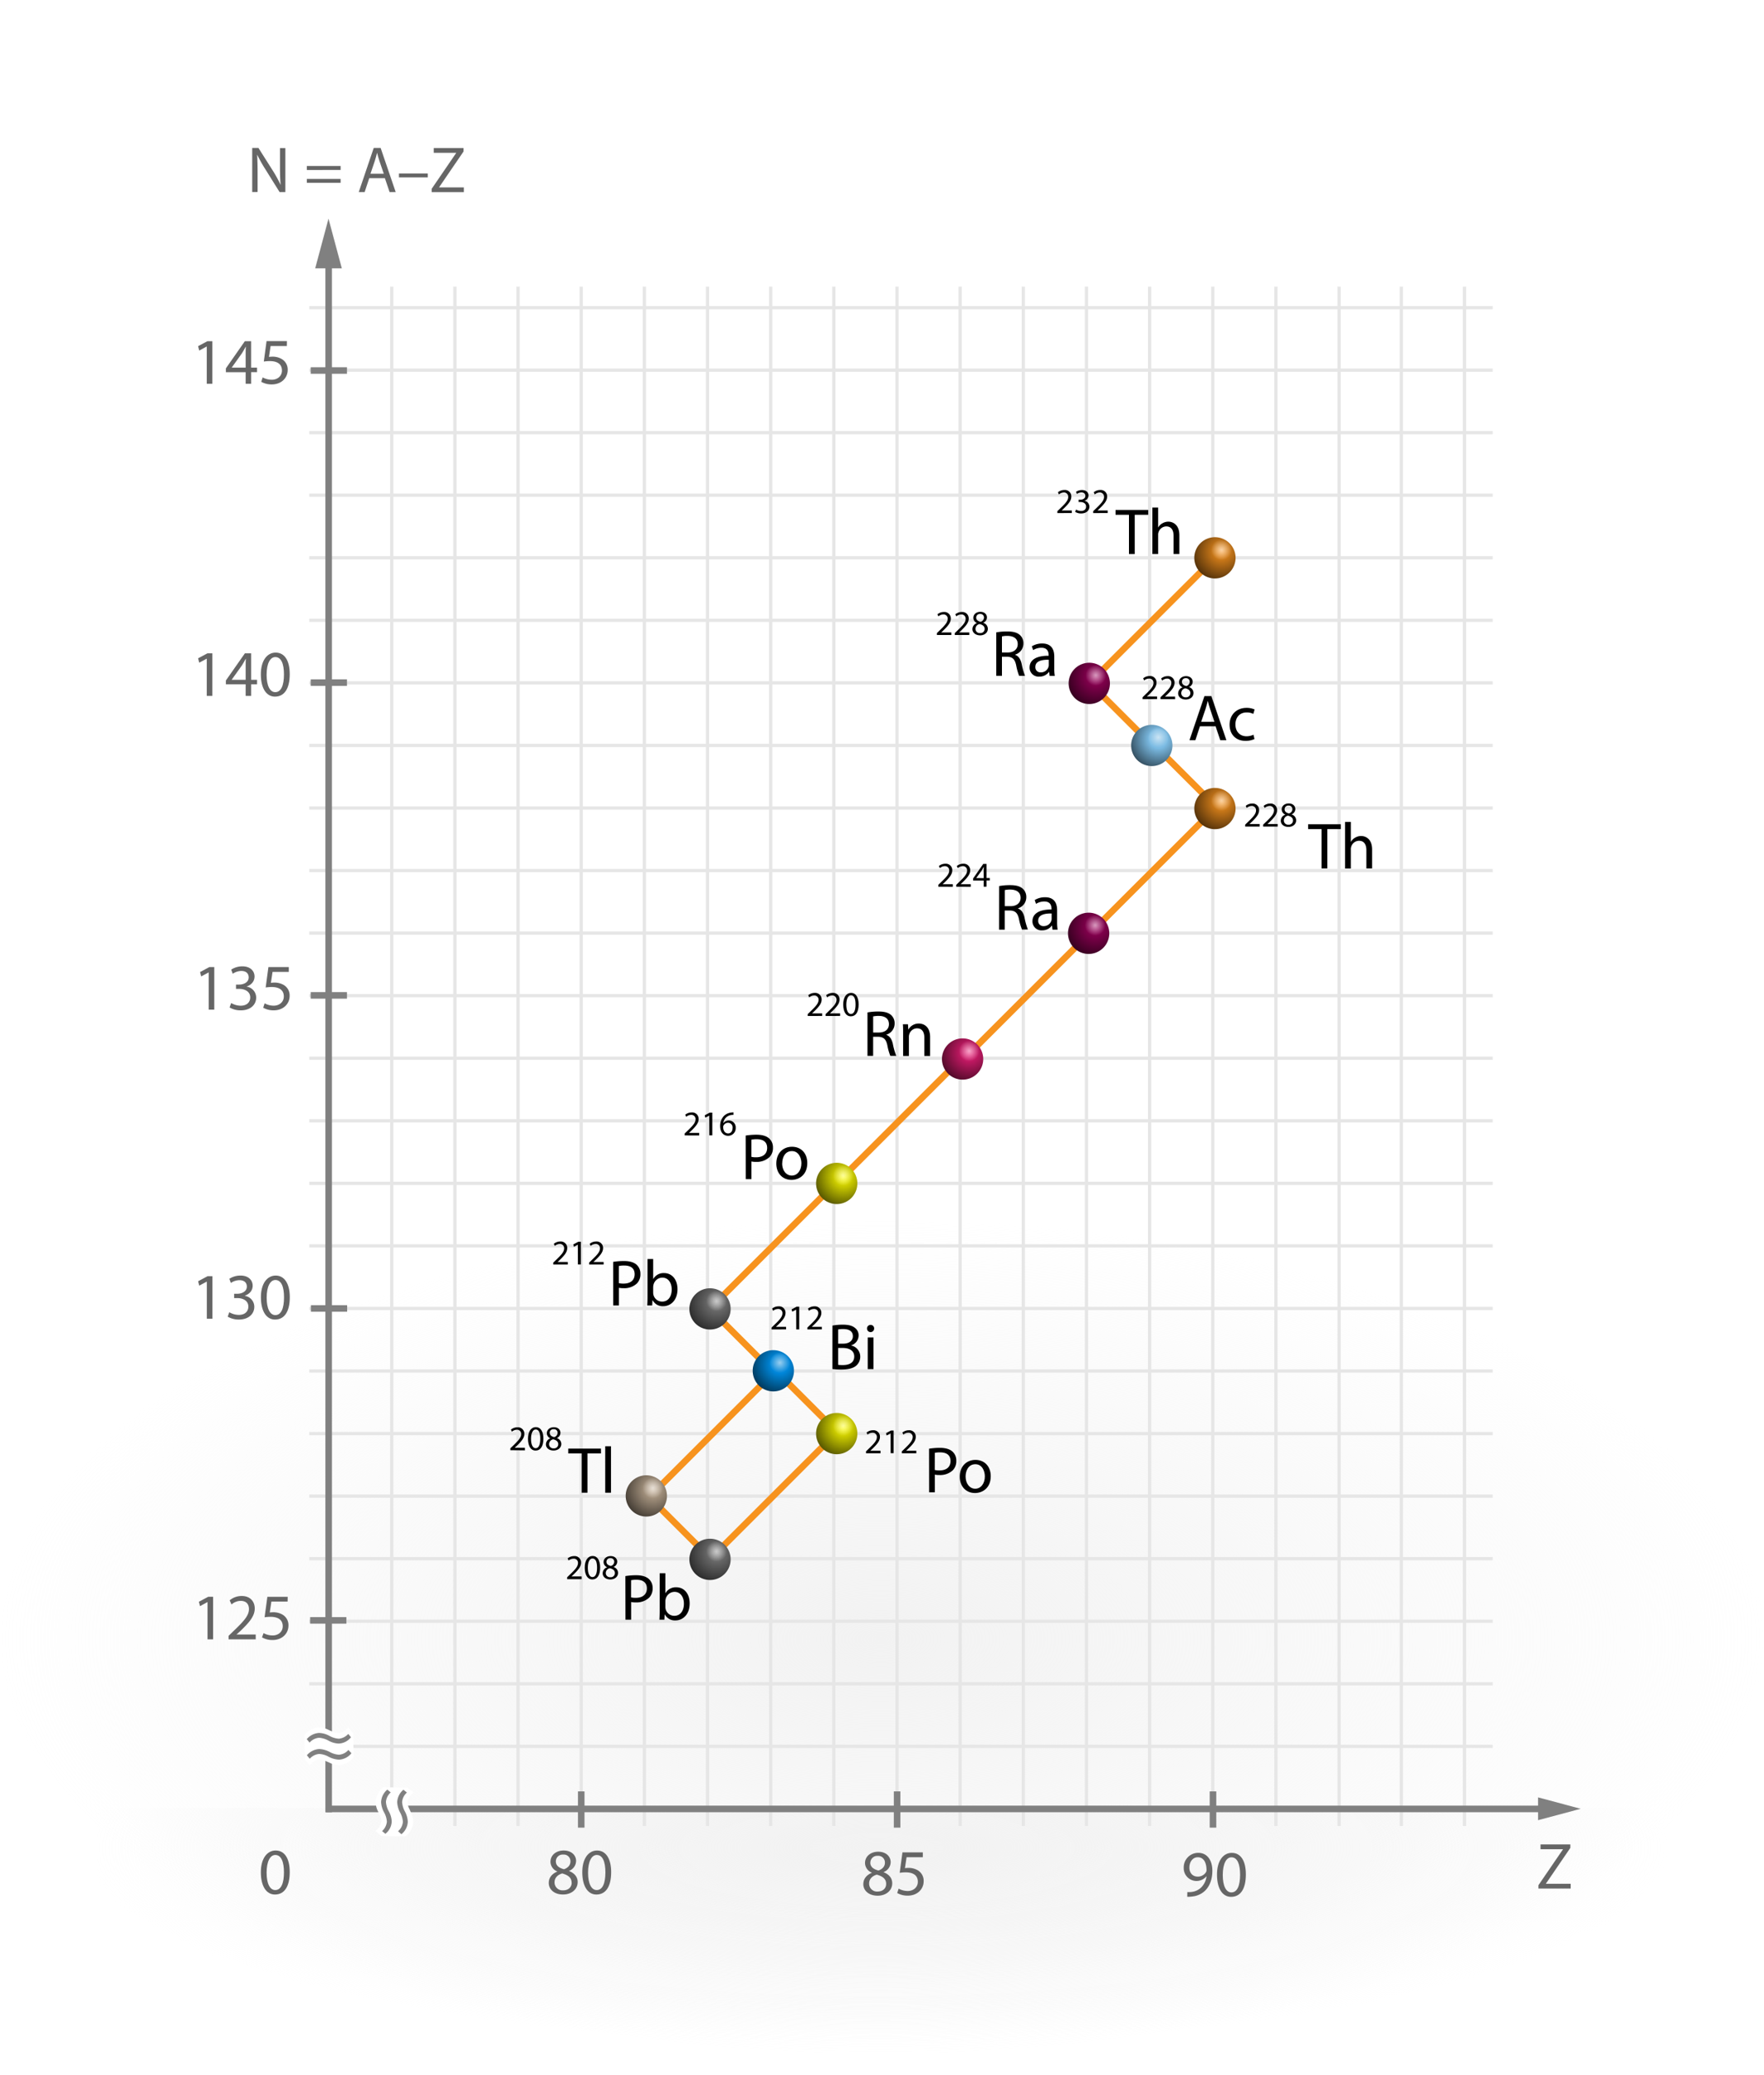 <svg xmlns="http://www.w3.org/2000/svg" xmlns:xlink="http://www.w3.org/1999/xlink" width="850" height="1000" viewBox="0 0 850 1000">
  <defs>
    <radialGradient id="a" cx="-174.06" cy="892.27" r="1065.17" gradientTransform="translate(493.99 620.34) scale(0.4 0.19)" gradientUnits="userSpaceOnUse">
      <stop offset="0" stop-color="#f2f2f2"/>
      <stop offset="1" stop-color="#f2f2f2" stop-opacity="0"/>
    </radialGradient>
    <radialGradient id="b" cx="-178.79" cy="908.52" r="953.8" gradientTransform="translate(493.99 799.53) scale(0.4 0.1)" xlink:href="#a"/>
    <radialGradient id="c" cx="1939.11" cy="1815.18" r="21.75" gradientTransform="matrix(0, -1, -1, 0, 2403.81, 2204.89)" gradientUnits="userSpaceOnUse">
      <stop offset="0" stop-color="#f7931e"/>
      <stop offset="1"/>
    </radialGradient>
    <radialGradient id="d" cx="1939.94" cy="1815.22" r="21.75" gradientTransform="matrix(0, -1, -1, 0, 2403.81, 2204.89)" gradientUnits="userSpaceOnUse">
      <stop offset="0" stop-color="#fff"/>
      <stop offset="0.23" stop-color="#fff" stop-opacity="0"/>
    </radialGradient>
    <radialGradient id="e" cx="1818.28" cy="1815.18" r="21.75" xlink:href="#c"/>
    <radialGradient id="f" cx="1819.12" cy="1815.22" r="21.75" xlink:href="#d"/>
    <radialGradient id="g" cx="1878.61" cy="1875.74" r="21.75" gradientTransform="matrix(0, -1, -1, 0, 2403.81, 2204.89)" gradientUnits="userSpaceOnUse">
      <stop offset="0" stop-color="#9e005d"/>
      <stop offset="1"/>
    </radialGradient>
    <radialGradient id="h" cx="1879.45" cy="1875.78" r="21.75" xlink:href="#d"/>
    <radialGradient id="i" cx="1758.16" cy="1876.05" r="21.75" xlink:href="#g"/>
    <radialGradient id="j" cx="1759" cy="1876.09" r="21.75" xlink:href="#d"/>
    <radialGradient id="k" cx="1697.59" cy="1936.78" r="21.75" gradientTransform="matrix(0, -1, -1, 0, 2403.81, 2204.89)" gradientUnits="userSpaceOnUse">
      <stop offset="0" stop-color="#ed1e79"/>
      <stop offset="1"/>
    </radialGradient>
    <radialGradient id="l" cx="1698.42" cy="1936.82" r="21.75" xlink:href="#d"/>
    <radialGradient id="m" cx="1637.64" cy="1997.44" r="21.75" gradientTransform="matrix(0, -1, -1, 0, 2403.81, 2204.89)" gradientUnits="userSpaceOnUse">
      <stop offset="0" stop-color="#ff0"/>
      <stop offset="1"/>
    </radialGradient>
    <radialGradient id="n" cx="1638.48" cy="1997.48" r="21.75" xlink:href="#d"/>
    <radialGradient id="o" cx="1517.08" cy="1997.44" r="21.75" xlink:href="#m"/>
    <radialGradient id="p" cx="1517.92" cy="1997.48" r="21.75" xlink:href="#d"/>
    <radialGradient id="q" cx="1577.16" cy="2058.49" r="21.75" gradientTransform="matrix(0, -1, -1, 0, 2403.81, 2204.89)" gradientUnits="userSpaceOnUse">
      <stop offset="0" stop-color="gray"/>
      <stop offset="1"/>
    </radialGradient>
    <radialGradient id="r" cx="1578" cy="2058.53" r="21.75" xlink:href="#d"/>
    <radialGradient id="s" cx="1456.47" cy="2058.49" r="21.75" xlink:href="#q"/>
    <radialGradient id="t" cx="1457.31" cy="2058.53" r="21.75" xlink:href="#d"/>
    <radialGradient id="u" cx="1487.04" cy="2089.17" r="21.75" gradientTransform="matrix(0, -1, -1, 0, 2403.81, 2204.89)" gradientUnits="userSpaceOnUse">
      <stop offset="0" stop-color="#c7b299"/>
      <stop offset="1"/>
    </radialGradient>
    <radialGradient id="v" cx="1487.88" cy="2089.21" r="21.75" xlink:href="#d"/>
    <radialGradient id="w" data-name="New Gradient Swatch 8" cx="1547.34" cy="2027.98" r="21.75" gradientTransform="matrix(0, -1, -1, 0, 2403.81, 2204.89)" gradientUnits="userSpaceOnUse">
      <stop offset="0.2" stop-color="#0086d9"/>
      <stop offset="1"/>
    </radialGradient>
    <radialGradient id="x" cx="1548.18" cy="2028.02" r="21.75" xlink:href="#d"/>
    <radialGradient id="y" cx="1848.7" cy="1845.62" r="21.75" gradientTransform="matrix(0, -1, -1, 0, 2403.81, 2204.89)" gradientUnits="userSpaceOnUse">
      <stop offset="0.2" stop-color="#7bbbe3"/>
      <stop offset="1"/>
    </radialGradient>
    <radialGradient id="z" cx="1849.54" cy="1845.66" r="21.75" xlink:href="#d"/>
  </defs>
  <g style="isolation: isolate">
    <g>
      <rect width="850" height="1000" style="fill: #fff"/>
      <g>
        <g>
          <ellipse cx="425" cy="788.24" rx="425" ry="201.42" style="fill: url(#a)"/>
          <rect x="46.96" y="871.14" width="756.08" height="128.86" style="mix-blend-mode: multiply;fill: url(#b)"/>
        </g>
        <g>
          <g>
            <polygon points="219.99 879.93 218.41 879.93 218.41 138.13 219.99 138.13 219.99 879.93 219.99 879.93" style="fill: #e6e6e6"/>
            <polygon points="280.85 879.93 279.28 879.93 279.28 138.13 280.85 138.13 280.85 879.93 280.85 879.93" style="fill: #e6e6e6"/>
            <polygon points="341.72 879.93 340.14 879.93 340.14 138.13 341.72 138.13 341.72 879.93 341.72 879.93" style="fill: #e6e6e6"/>
            <polygon points="402.58 879.93 401 879.93 401 138.13 402.58 138.13 402.58 879.93 402.58 879.93" style="fill: #e6e6e6"/>
            <polygon points="463.45 879.93 461.87 879.93 461.87 138.13 463.45 138.13 463.45 879.93 463.45 879.93" style="fill: #e6e6e6"/>
            <polygon points="524.31 879.93 522.74 879.93 522.74 138.13 524.31 138.13 524.31 879.93 524.31 879.93" style="fill: #e6e6e6"/>
            <polygon points="585.18 879.93 583.6 879.93 583.6 138.13 585.18 138.13 585.18 879.93 585.18 879.93" style="fill: #e6e6e6"/>
            <polygon points="646.04 879.93 644.46 879.93 644.46 138.13 646.04 138.13 646.04 879.93 646.04 879.93" style="fill: #e6e6e6"/>
            <polygon points="719.28 812.21 149.03 812.21 149.03 810.64 719.28 810.64 719.28 812.21 719.28 812.21" style="fill: #e6e6e6"/>
            <polygon points="719.28 751.92 149.03 751.92 149.03 750.34 719.28 750.34 719.28 751.92 719.28 751.92" style="fill: #e6e6e6"/>
            <polygon points="719.28 691.63 149.03 691.63 149.03 690.05 719.28 690.05 719.28 691.63 719.28 691.63" style="fill: #e6e6e6"/>
            <polygon points="719.28 631.34 149.03 631.34 149.03 629.76 719.28 629.76 719.28 631.34 719.28 631.34" style="fill: #e6e6e6"/>
            <polygon points="719.28 571.04 149.03 571.04 149.03 569.46 719.28 569.46 719.28 571.04 719.28 571.04" style="fill: #e6e6e6"/>
            <polygon points="719.28 510.75 149.03 510.75 149.03 509.17 719.28 509.17 719.28 510.75 719.28 510.75" style="fill: #e6e6e6"/>
            <polygon points="719.28 450.45 149.03 450.45 149.03 448.88 719.28 448.88 719.28 450.45 719.28 450.45" style="fill: #e6e6e6"/>
            <polygon points="719.28 390.16 149.03 390.16 149.03 388.58 719.28 388.58 719.28 390.16 719.28 390.16" style="fill: #e6e6e6"/>
            <polygon points="719.28 329.87 149.03 329.87 149.03 328.29 719.28 328.29 719.28 329.87 719.28 329.87" style="fill: #e6e6e6"/>
            <polygon points="719.28 269.57 149.03 269.57 149.03 268 719.28 268 719.28 269.57 719.28 269.57" style="fill: #e6e6e6"/>
            <polygon points="719.28 209.28 149.03 209.28 149.03 207.7 719.28 207.7 719.28 209.28 719.28 209.28" style="fill: #e6e6e6"/>
            <polygon points="250.42 879.93 248.84 879.93 248.84 138.13 250.42 138.13 250.42 879.93 250.42 879.93" style="fill: #e6e6e6"/>
            <polygon points="311.29 879.93 309.71 879.93 309.71 138.13 311.29 138.13 311.29 879.93 311.29 879.93" style="fill: #e6e6e6"/>
            <polygon points="372.15 879.93 370.57 879.93 370.57 138.13 372.15 138.13 372.15 879.93 372.15 879.93" style="fill: #e6e6e6"/>
            <polygon points="433.01 879.93 431.44 879.93 431.44 138.13 433.01 138.13 433.01 879.93 433.01 879.93" style="fill: #e6e6e6"/>
            <polygon points="554.74 879.93 553.17 879.93 553.17 138.13 554.74 138.13 554.74 879.93 554.74 879.93" style="fill: #e6e6e6"/>
            <polygon points="493.88 879.93 492.3 879.93 492.3 138.13 493.88 138.13 493.88 879.93 493.88 879.93" style="fill: #e6e6e6"/>
            <polygon points="615.61 879.93 614.03 879.93 614.03 138.13 615.61 138.13 615.61 879.93 615.61 879.93" style="fill: #e6e6e6"/>
            <polygon points="189.56 879.93 187.98 879.93 187.98 138.13 189.56 138.13 189.56 879.93 189.56 879.93" style="fill: #e6e6e6"/>
            <polygon points="706.46 879.93 704.88 879.93 704.88 138.13 706.46 138.13 706.46 879.93 706.46 879.93" style="fill: #e6e6e6"/>
            <polygon points="676.03 879.93 674.46 879.93 674.46 138.13 676.03 138.13 676.03 879.93 676.03 879.93" style="fill: #e6e6e6"/>
            <polygon points="719.28 239.43 149.03 239.43 149.03 237.85 719.28 237.85 719.28 239.43 719.28 239.43" style="fill: #e6e6e6"/>
            <polygon points="719.28 299.72 149.03 299.72 149.03 298.14 719.28 298.14 719.28 299.72 719.28 299.72" style="fill: #e6e6e6"/>
            <polygon points="719.28 360.01 149.03 360.01 149.03 358.44 719.28 358.44 719.28 360.01 719.28 360.01" style="fill: #e6e6e6"/>
            <polygon points="719.28 420.31 149.03 420.31 149.03 418.73 719.28 418.73 719.28 420.31 719.28 420.31" style="fill: #e6e6e6"/>
            <polygon points="719.28 480.6 149.03 480.6 149.03 479.02 719.28 479.02 719.28 480.6 719.28 480.6" style="fill: #e6e6e6"/>
            <polygon points="719.28 540.89 149.03 540.89 149.03 539.32 719.28 539.32 719.28 540.89 719.28 540.89" style="fill: #e6e6e6"/>
            <polygon points="719.28 601.19 149.03 601.19 149.03 599.61 719.28 599.61 719.28 601.19 719.28 601.19" style="fill: #e6e6e6"/>
            <polygon points="719.28 661.48 149.03 661.48 149.03 659.9 719.28 659.9 719.28 661.48 719.28 661.48" style="fill: #e6e6e6"/>
            <polygon points="719.28 721.78 149.03 721.78 149.03 720.2 719.28 720.2 719.28 721.78 719.28 721.78" style="fill: #e6e6e6"/>
            <polygon points="719.28 782.07 149.03 782.07 149.03 780.49 719.28 780.49 719.28 782.07 719.28 782.07" style="fill: #e6e6e6"/>
            <polygon points="719.28 842.36 149.03 842.36 149.03 840.78 719.28 840.78 719.28 842.36 719.28 842.36" style="fill: #e6e6e6"/>
          </g>
          <polygon points="719.28 179.17 149.03 179.17 149.03 177.59 719.28 177.59 719.28 179.17 719.28 179.17" style="fill: #e6e6e6"/>
          <polygon points="719.28 149.06 149.03 149.06 149.03 147.49 719.28 147.49 719.28 149.06 719.28 149.06" style="fill: #e6e6e6"/>
          <g>
            <g>
              <path d="M121.53,92.56V71.29h3l6.81,10.76A59.47,59.47,0,0,1,135.16,89l.06,0c-.25-2.84-.31-5.43-.31-8.74v-8.9h2.59V92.56h-2.78L128,81.77a66.51,66.51,0,0,1-4-7.1l-.09,0c.15,2.68.22,5.24.22,8.77v9.09Z" style="fill: #666"/>
              <path d="M147.85,81.92V80h16.28v1.89Zm0,6.19V86.22h16.28v1.89Z" style="fill: #666"/>
              <path d="M177.92,85.87l-2.21,6.69h-2.84l7.22-21.27h3.32l7.26,21.27h-2.94l-2.27-6.69Zm7-2.15-2.08-6.12c-.48-1.39-.79-2.65-1.11-3.88h-.06c-.31,1.26-.66,2.56-1.07,3.85l-2.08,6.15Z" style="fill: #666"/>
              <path d="M206.13,83.6v1.89H192.24V83.6Z" style="fill: #666"/>
              <path d="M208,91l11.8-17.26v-.1H209v-2.3h14.36V73l-11.74,17.2v.1h11.9v2.3H208Z" style="fill: #666"/>
            </g>
            <g>
              <g style="isolation: isolate">
                <path d="M264.43,907.41c0-2.58,1.54-4.41,4.07-5.49l0-.09a5.08,5.08,0,0,1-3.25-4.61c0-3.25,2.74-5.46,6.34-5.46,4,0,6,2.5,6,5a5.21,5.21,0,0,1-3.37,4.8v.09c2.55,1,4.13,2.81,4.13,5.3,0,3.57-3.06,6-7,6C267,913,264.43,910.41,264.43,907.41Zm11-.12c0-2.5-1.73-3.69-4.51-4.48-2.4.69-3.69,2.27-3.69,4.23a3.79,3.79,0,0,0,4.1,3.91C273.86,911,275.47,909.4,275.47,907.29ZM267.84,897c0,2.05,1.54,3.16,3.91,3.79,1.77-.6,3.12-1.86,3.12-3.72a3.19,3.19,0,0,0-3.47-3.35A3.26,3.26,0,0,0,267.84,897Z" style="fill: #666"/>
                <path d="M294.5,902.14c0,7-2.59,10.83-7.13,10.83-4,0-6.72-3.76-6.79-10.54s3-10.67,7.14-10.67S294.5,895.61,294.5,902.14Zm-11.14.32c0,5.33,1.64,8.36,4.17,8.36,2.84,0,4.19-3.31,4.19-8.55,0-5-1.29-8.36-4.16-8.36C285.13,893.91,283.36,896.88,283.36,902.46Z" style="fill: #666"/>
              </g>
              <g style="isolation: isolate">
                <path d="M416,908c0-2.59,1.54-4.42,4.07-5.49l0-.1a5.08,5.08,0,0,1-3.25-4.61c0-3.25,2.75-5.46,6.35-5.46,4,0,6,2.5,6,5a5.21,5.21,0,0,1-3.37,4.8v.09c2.55,1,4.13,2.81,4.13,5.31,0,3.56-3.06,6-7,6C418.57,913.53,416,911,416,908Zm11-.13c0-2.49-1.74-3.69-4.51-4.48-2.4.69-3.69,2.27-3.69,4.23a3.79,3.79,0,0,0,4.1,3.91C425.42,911.51,427,910,427,907.85Zm-7.64-10.26c0,2.06,1.55,3.16,3.92,3.79,1.76-.6,3.12-1.86,3.12-3.72a3.19,3.19,0,0,0-3.47-3.35A3.27,3.27,0,0,0,419.39,897.59Z" style="fill: #666"/>
                <path d="M444.67,895h-7.83l-.79,5.27a10.22,10.22,0,0,1,1.68-.13,8.79,8.79,0,0,1,4.42,1.1,5.88,5.88,0,0,1,2.93,5.27c0,4-3.19,7-7.64,7a10.05,10.05,0,0,1-5.11-1.26l.7-2.12a9.09,9.09,0,0,0,4.38,1.14c2.62,0,4.86-1.71,4.86-4.45s-1.8-4.54-5.9-4.54a20.38,20.38,0,0,0-2.84.22l1.33-9.85h9.81Z" style="fill: #666"/>
              </g>
              <g style="isolation: isolate">
                <path d="M572.12,911.79a12.16,12.16,0,0,0,2.24-.09,7.86,7.86,0,0,0,4.3-2,9,9,0,0,0,2.71-5.46h-.1a6.16,6.16,0,0,1-10.88-4.07,7,7,0,0,1,7-7.29c4.2,0,6.79,3.41,6.79,8.65,0,4.51-1.52,7.66-3.54,9.62a10.25,10.25,0,0,1-6,2.75,13.6,13.6,0,0,1-2.56.15Zm1-11.8c0,2.55,1.55,4.35,4,4.35a4.6,4.6,0,0,0,4-2.14,1.9,1.9,0,0,0,.25-1c0-3.5-1.29-6.19-4.2-6.19C574.81,895,573.13,897.09,573.13,900Z" style="fill: #666"/>
                <path d="M600.33,903.27c0,7-2.58,10.82-7.13,10.82-4,0-6.72-3.75-6.78-10.54s3-10.66,7.13-10.66C597.87,892.89,600.33,896.74,600.33,903.27Zm-11.13.32c0,5.33,1.64,8.36,4.16,8.36,2.84,0,4.2-3.32,4.2-8.55,0-5-1.3-8.36-4.17-8.36C591,895,589.2,898,589.2,903.59Z" style="fill: #666"/>
              </g>
              <g style="isolation: isolate">
                <path d="M741.31,908.48l11.81-17.26v-.09h-10.8v-2.31h14.36v1.68l-11.74,17.19v.1h11.9v2.3H741.31Z" style="fill: #666"/>
              </g>
            </g>
            <g>
              <g>
                <path d="M99.63,167h-.07L96,168.94l-.54-2.12,4.48-2.4h2.37v20.52H99.63Z" style="fill: #666"/>
                <path d="M118.37,184.94v-5.59h-9.53v-1.83l9.15-13.1h3v12.75h2.87v2.18H121v5.59Zm0-7.77v-6.84c0-1.08,0-2.15.09-3.22h-.09c-.63,1.2-1.14,2.08-1.7,3l-5,7v.06Z" style="fill: #666"/>
                <path d="M138.22,166.76h-7.83L129.6,172a11.47,11.47,0,0,1,1.68-.13,8.63,8.63,0,0,1,4.41,1.11,5.84,5.84,0,0,1,2.94,5.27c0,4-3.19,7-7.64,7a10.05,10.05,0,0,1-5.11-1.26l.69-2.11A9.3,9.3,0,0,0,131,183c2.62,0,4.86-1.7,4.86-4.45s-1.8-4.54-5.9-4.54a22.05,22.05,0,0,0-2.84.22l1.32-9.85h9.82Z" style="fill: #666"/>
              </g>
              <g>
                <path d="M99.63,317.43h-.07L96,319.35l-.54-2.11,4.48-2.4h2.37v20.51H99.63Z" style="fill: #666"/>
                <path d="M118.37,335.35v-5.59h-9.53v-1.83L118,314.84h3v12.75h2.87v2.17H121v5.59Zm0-7.76v-6.85c0-1.07,0-2.15.09-3.22h-.09c-.63,1.2-1.14,2.08-1.7,3l-5,7v.07Z" style="fill: #666"/>
                <path d="M139.61,324.87c0,7-2.59,10.83-7.13,10.83-4,0-6.73-3.76-6.79-10.54s3-10.67,7.13-10.67C137.15,314.49,139.61,318.34,139.61,324.87Zm-11.14.32c0,5.33,1.64,8.36,4.16,8.36,2.84,0,4.2-3.31,4.2-8.55,0-5.05-1.29-8.36-4.17-8.36C130.23,316.64,128.47,319.6,128.47,325.19Z" style="fill: #666"/>
              </g>
              <g>
                <path d="M100.56,468.62h-.06l-3.56,1.92-.54-2.11,4.48-2.4h2.37v20.51h-2.69Z" style="fill: #666"/>
                <path d="M111.39,483.35a9.22,9.22,0,0,0,4.54,1.3c3.57,0,4.67-2.27,4.64-4,0-2.87-2.62-4.1-5.3-4.1h-1.55v-2.08h1.55c2,0,4.57-1,4.57-3.47,0-1.65-1-3.1-3.59-3.1a7.59,7.59,0,0,0-4.11,1.36l-.72-2a9.71,9.71,0,0,1,5.36-1.58c4,0,5.87,2.4,5.87,4.89,0,2.12-1.26,3.92-3.78,4.83v.06a5.35,5.35,0,0,1,4.57,5.27c0,3.29-2.55,6.16-7.48,6.16a10.45,10.45,0,0,1-5.33-1.39Z" style="fill: #666"/>
                <path d="M139.16,468.36h-7.83l-.79,5.27a11.53,11.53,0,0,1,1.67-.12,8.74,8.74,0,0,1,4.42,1.1,5.85,5.85,0,0,1,2.94,5.27c0,4-3.19,7-7.64,7a10.05,10.05,0,0,1-5.11-1.26l.69-2.12a9.14,9.14,0,0,0,4.39,1.14c2.62,0,4.86-1.71,4.86-4.45s-1.8-4.55-5.9-4.55a20,20,0,0,0-2.84.23l1.32-9.85h9.82Z" style="fill: #666"/>
              </g>
              <g>
                <path d="M99.66,617.62H99.6L96,619.54l-.53-2.11L100,615h2.36v20.51H99.66Z" style="fill: #666"/>
                <path d="M110.48,632.36a9.35,9.35,0,0,0,4.55,1.29c3.56,0,4.67-2.27,4.64-4,0-2.87-2.62-4.1-5.3-4.1h-1.55v-2.08h1.55c2,0,4.57-1,4.57-3.47,0-1.64-1-3.09-3.6-3.09a7.53,7.53,0,0,0-4.1,1.35l-.72-2a9.72,9.72,0,0,1,5.36-1.57c4,0,5.87,2.39,5.87,4.89,0,2.11-1.26,3.91-3.79,4.82v.07a5.34,5.34,0,0,1,4.58,5.27c0,3.28-2.56,6.15-7.48,6.15a10.35,10.35,0,0,1-5.33-1.39Z" style="fill: #666"/>
                <path d="M139.64,625.07c0,7-2.59,10.82-7.13,10.82-4,0-6.72-3.75-6.79-10.54s3-10.66,7.14-10.66S139.64,618.54,139.64,625.07Zm-11.14.31c0,5.34,1.64,8.36,4.17,8.36,2.84,0,4.19-3.31,4.19-8.55,0-5.05-1.29-8.36-4.16-8.36C130.27,616.83,128.5,619.8,128.5,625.38Z" style="fill: #666"/>
              </g>
              <g>
                <path d="M100,772.05h-.06L96.37,774l-.53-2.11,4.48-2.4h2.36V790H100Z" style="fill: #666"/>
                <path d="M110.16,790v-1.71l2.18-2.11c5.24-5,7.6-7.64,7.63-10.73,0-2.08-1-4-4.07-4a7,7,0,0,0-4.35,1.74l-.88-2a9,9,0,0,1,5.8-2.08c4.42,0,6.28,3,6.28,6,0,3.79-2.74,6.85-7.07,11L114,787.61v.06h9.22V790Z" style="fill: #666"/>
                <path d="M138.59,771.8h-7.82l-.79,5.27a11.42,11.42,0,0,1,1.67-.12,8.64,8.64,0,0,1,4.42,1.1,5.85,5.85,0,0,1,2.93,5.27c0,4-3.18,7-7.63,7a10.08,10.08,0,0,1-5.12-1.27L127,787a9.22,9.22,0,0,0,4.38,1.13c2.62,0,4.86-1.7,4.86-4.44s-1.79-4.55-5.9-4.55a22.21,22.21,0,0,0-2.84.22l1.33-9.84h9.81Z" style="fill: #666"/>
              </g>
            </g>
            <g>
              <g>
                <polygon points="167.19 330.54 149.72 330.54 149.72 327.38 167.19 327.38 167.19 330.54 167.19 330.54" style="fill: gray"/>
                <polygon points="167.19 180.12 149.72 180.12 149.72 176.97 167.19 176.97 167.19 180.12 167.19 180.12" style="fill: gray"/>
                <polygon points="167.28 632.12 149.81 632.12 149.81 628.97 167.28 628.97 167.28 632.12 167.28 632.12" style="fill: gray"/>
                <polygon points="166.91 782.44 149.44 782.44 149.44 779.29 166.91 779.29 166.91 782.44 166.91 782.44" style="fill: gray"/>
                <polygon points="167.19 481.26 149.72 481.26 149.72 478.1 167.19 478.1 167.19 481.26 167.19 481.26" style="fill: gray"/>
              </g>
              <g>
                <polygon points="281.65 880.74 278.5 880.74 278.5 863.27 281.65 863.27 281.65 880.74 281.65 880.74" style="fill: gray"/>
                <polygon points="433.86 880.74 430.7 880.74 430.7 863.27 433.86 863.27 433.86 880.74 433.86 880.74" style="fill: gray"/>
                <polygon points="586.07 880.74 582.91 880.74 582.91 863.27 586.07 863.27 586.07 880.74 586.07 880.74" style="fill: gray"/>
              </g>
              <g>
                <polygon points="159.95 873.35 156.79 873.35 156.79 124.94 159.95 124.94 159.95 873.35 159.95 873.35" style="fill: gray"/>
                <polygon points="164.71 129.31 158.29 105.37 151.88 129.31 164.71 129.31" style="fill: gray"/>
              </g>
              <g>
                <polygon points="744.89 873.3 157.11 873.3 157.11 870.14 744.89 870.14 744.89 873.3 744.89 873.3" style="fill: gray"/>
                <polygon points="741.13 877.15 761.66 871.65 741.13 866.15 741.13 877.15" style="fill: gray"/>
              </g>
            </g>
            <g>
              <g>
                <path d="M146.89,847.81l-.17-11.65.25-.3a9.29,9.29,0,0,1,6.78-3.39,10.36,10.36,0,0,1,4.77,1.25l.62.29c.24.09.52.22.81.35a7.32,7.32,0,0,0,3.24.89,6,6,0,0,0,3.78-2l.79-.82,2.41,2.75.21,11.61-.23.3a9.12,9.12,0,0,1-6.81,3.49,10.78,10.78,0,0,1-4.66-1.18l-.7-.31c-.27-.1-.54-.23-.83-.36a7.38,7.38,0,0,0-3.28-.89,5.85,5.85,0,0,0-3.81,2l-.82.87Z" style="fill: #fff"/>
                <path d="M169.13,837.17l-1.41-1.61a7,7,0,0,1-4.53,2.31,10.8,10.8,0,0,1-4.47-1.33,11,11,0,0,0-5-1.45,8.31,8.31,0,0,0-6,3l.15,7.75,1.37,1.68a6.83,6.83,0,0,1,4.58-2.31,10.71,10.71,0,0,1,4.5,1.33,11.72,11.72,0,0,0,5,1.41,8.09,8.09,0,0,0,6-3.09Z" style="fill: #fff"/>
                <g>
                  <path d="M169.13,837.17a7.93,7.93,0,0,1-5.91,3.05,10.85,10.85,0,0,1-5-1.45,10.8,10.8,0,0,0-4.47-1.33,6.74,6.74,0,0,0-4.57,2.31l-1.37-1.64a8.31,8.31,0,0,1,6-3,11,11,0,0,1,5,1.45,10.8,10.8,0,0,0,4.47,1.33,7,7,0,0,0,4.53-2.31Z" style="fill: gray"/>
                  <path d="M169.33,844.88a8.09,8.09,0,0,1-6,3.09,11.72,11.72,0,0,1-5-1.41,10.71,10.71,0,0,0-4.5-1.33,6.83,6.83,0,0,0-4.58,2.31l-1.37-1.68a8.38,8.38,0,0,1,6-3,11.92,11.92,0,0,1,5,1.41,10.69,10.69,0,0,0,4.42,1.33,6.58,6.58,0,0,0,4.58-2.31Z" style="fill: gray"/>
                </g>
              </g>
              <g>
                <path d="M196.34,861.47l-11.65-.18-.3.26a9.28,9.28,0,0,0-3.39,6.78,10.36,10.36,0,0,0,1.25,4.77l.29.62c.09.24.22.52.35.81a7.31,7.31,0,0,1,.89,3.23,6,6,0,0,1-2,3.79l-.82.79,2.75,2.41,11.61.21.3-.23a9.12,9.12,0,0,0,3.49-6.81,10.78,10.78,0,0,0-1.18-4.66c-.11-.25-.22-.48-.3-.7s-.24-.54-.37-.83a7.38,7.38,0,0,1-.89-3.28,5.89,5.89,0,0,1,2-3.82l.87-.81Z" style="fill: #fff"/>
                <path d="M185.7,883.71l-1.61-1.41a7,7,0,0,0,2.31-4.54,10.75,10.75,0,0,0-1.33-4.46,11,11,0,0,1-1.45-5,8.31,8.31,0,0,1,3-6l7.75.15,1.68,1.37a6.83,6.83,0,0,0-2.31,4.58,10.76,10.76,0,0,0,1.33,4.5,11.72,11.72,0,0,1,1.41,5,8.11,8.11,0,0,1-3.09,6Z" style="fill: #fff"/>
                <g>
                  <path d="M185.7,883.71a7.93,7.93,0,0,0,3.05-5.91,10.9,10.9,0,0,0-1.45-5,10.7,10.7,0,0,1-1.33-4.46,6.74,6.74,0,0,1,2.31-4.57l-1.64-1.37a8.31,8.31,0,0,0-3,6,11,11,0,0,0,1.45,5,10.75,10.75,0,0,1,1.33,4.46,7,7,0,0,1-2.31,4.54Z" style="fill: gray"/>
                  <path d="M193.41,883.91a8.11,8.11,0,0,0,3.09-6,11.72,11.72,0,0,0-1.41-5,10.76,10.76,0,0,1-1.33-4.5,6.83,6.83,0,0,1,2.31-4.58l-1.68-1.37a8.36,8.36,0,0,0-3,6,11.92,11.92,0,0,0,1.41,5,10.69,10.69,0,0,1,1.33,4.42,6.58,6.58,0,0,1-2.31,4.58Z" style="fill: gray"/>
                </g>
              </g>
              <g style="isolation: isolate">
                <path d="M139.61,902.14c0,7-2.59,10.83-7.13,10.83-4,0-6.73-3.76-6.79-10.54s3-10.67,7.13-10.67C137.15,891.76,139.61,895.61,139.61,902.14Zm-11.14.32c0,5.33,1.64,8.36,4.16,8.36,2.84,0,4.2-3.31,4.2-8.55,0-5-1.29-8.36-4.17-8.36C130.23,893.91,128.47,896.88,128.47,902.46Z" style="fill: #666"/>
              </g>
            </g>
          </g>
        </g>
        <g>
          <g>
            <polygon points="530.5 325.94 528.27 323.71 581.8 270.18 584.03 272.41 530.5 325.94 530.5 325.94" style="fill: #f7931e"/>
            <polygon points="529.34 447.95 527.11 445.72 580.64 392.19 582.87 394.42 529.34 447.95 529.34 447.95" style="fill: #f7931e"/>
            <polygon points="468.9 508.07 466.67 505.84 520.2 452.31 522.43 454.54 468.9 508.07 468.9 508.07" style="fill: #f7931e"/>
            <polygon points="409.16 566.41 406.93 564.18 459.36 511.74 461.59 513.97 409.16 566.41 409.16 566.41" style="fill: #f7931e"/>
            <polygon points="347.19 627.82 344.96 625.59 398.49 572.05 400.72 574.28 347.19 627.82 347.19 627.82" style="fill: #f7931e"/>
            <polygon points="317.71 718.78 315.48 716.55 367.08 664.95 369.31 667.18 317.71 718.78 317.71 718.78" style="fill: #f7931e"/>
            <polygon points="347.96 747.8 345.73 745.57 397.32 693.97 399.55 696.2 347.96 747.8 347.96 747.8" style="fill: #f7931e"/>
            <polygon points="338.51 749.37 315.9 726.77 318.13 724.54 340.74 747.14 338.51 749.37 338.51 749.37" style="fill: #f7931e"/>
            <polygon points="368.16 659.07 345.56 636.47 347.79 634.24 370.39 656.84 368.16 659.07 368.16 659.07" style="fill: #f7931e"/>
            <polygon points="580.96 386 558.35 363.4 560.58 361.17 583.19 383.77 580.96 386 580.96 386" style="fill: #f7931e"/>
            <polygon points="398.23 687.19 375.62 664.59 377.86 662.35 400.46 684.96 398.23 687.19 398.23 687.19" style="fill: #f7931e"/>
            <polygon points="549.77 355.99 527.16 333.38 529.39 331.15 552 353.75 549.77 355.99 549.77 355.99" style="fill: #f7931e"/>
          </g>
          <g>
            <g>
              <path d="M585.43,258.88a9.94,9.94,0,1,0,9.94,9.94A9.94,9.94,0,0,0,585.43,258.88Z" style="fill: url(#c)"/>
              <path d="M585.43,258.88a9.94,9.94,0,1,0,9.94,9.94A9.94,9.94,0,0,0,585.43,258.88Z" style="opacity: 0.6;fill: url(#d)"/>
            </g>
            <g>
              <path d="M585.43,379.7a9.94,9.94,0,1,0,9.94,9.94A9.94,9.94,0,0,0,585.43,379.7Z" style="fill: url(#e)"/>
              <path d="M585.43,379.7a9.94,9.94,0,1,0,9.94,9.94A9.94,9.94,0,0,0,585.43,379.7Z" style="opacity: 0.6;fill: url(#f)"/>
            </g>
            <g>
              <path d="M524.88,319.38a9.94,9.94,0,1,0,9.94,9.94A9.94,9.94,0,0,0,524.88,319.38Z" style="fill: url(#g)"/>
              <path d="M524.88,319.38a9.94,9.94,0,1,0,9.94,9.94A9.94,9.94,0,0,0,524.88,319.38Z" style="opacity: 0.6;fill: url(#h)"/>
            </g>
            <g>
              <path d="M524.57,439.82a9.94,9.94,0,1,0,9.94,9.94A9.94,9.94,0,0,0,524.57,439.82Z" style="fill: url(#i)"/>
              <path d="M524.57,439.82a9.94,9.94,0,1,0,9.94,9.94A9.94,9.94,0,0,0,524.57,439.82Z" style="opacity: 0.6;fill: url(#j)"/>
            </g>
            <g>
              <path d="M463.84,500.4a9.94,9.94,0,1,0,9.94,9.94A9.95,9.95,0,0,0,463.84,500.4Z" style="fill: url(#k)"/>
              <path d="M463.84,500.4a9.94,9.94,0,1,0,9.94,9.94A9.95,9.95,0,0,0,463.84,500.4Z" style="opacity: 0.6;fill: url(#l)"/>
            </g>
            <g>
              <path d="M403.18,560.35a9.94,9.94,0,1,0,9.94,9.94A9.95,9.95,0,0,0,403.18,560.35Z" style="fill: url(#m)"/>
              <path d="M403.18,560.35a9.94,9.94,0,1,0,9.94,9.94A9.95,9.95,0,0,0,403.18,560.35Z" style="opacity: 0.6;fill: url(#n)"/>
            </g>
            <g>
              <path d="M403.18,680.9a9.94,9.94,0,1,0,9.94,9.94A9.95,9.95,0,0,0,403.18,680.9Z" style="fill: url(#o)"/>
              <path d="M403.18,680.9a9.94,9.94,0,1,0,9.94,9.94A9.95,9.95,0,0,0,403.18,680.9Z" style="opacity: 0.6;fill: url(#p)"/>
            </g>
            <g>
              <path d="M342.13,620.82a9.94,9.94,0,1,0,9.94,9.94A9.94,9.94,0,0,0,342.13,620.82Z" style="fill: url(#q)"/>
              <path d="M342.13,620.82a9.94,9.94,0,1,0,9.94,9.94A9.94,9.94,0,0,0,342.13,620.82Z" style="opacity: 0.6;fill: url(#r)"/>
            </g>
            <g>
              <path d="M342.13,741.51a9.94,9.94,0,1,0,9.94,9.94A9.94,9.94,0,0,0,342.13,741.51Z" style="fill: url(#s)"/>
              <path d="M342.13,741.51a9.94,9.94,0,1,0,9.94,9.94A9.94,9.94,0,0,0,342.13,741.51Z" style="opacity: 0.6;fill: url(#t)"/>
            </g>
            <g>
              <path d="M311.45,710.94a9.94,9.94,0,1,0,9.93,9.94A9.94,9.94,0,0,0,311.45,710.94Z" style="fill: url(#u)"/>
              <path d="M311.45,710.94a9.94,9.94,0,1,0,9.93,9.94A9.94,9.94,0,0,0,311.45,710.94Z" style="opacity: 0.6;fill: url(#v)"/>
            </g>
            <g>
              <path d="M372.64,650.64a9.94,9.94,0,1,0,9.94,9.94A9.94,9.94,0,0,0,372.64,650.64Z" style="fill: url(#w)"/>
              <path d="M372.64,650.64a9.94,9.94,0,1,0,9.94,9.94A9.94,9.94,0,0,0,372.64,650.64Z" style="opacity: 0.6;fill: url(#x)"/>
            </g>
            <g>
              <path d="M555,349.29a9.94,9.94,0,1,0,9.94,9.94A9.94,9.94,0,0,0,555,349.29Z" style="fill: url(#y)"/>
              <path d="M555,349.29a9.94,9.94,0,1,0,9.94,9.94A9.94,9.94,0,0,0,555,349.29Z" style="opacity: 0.6;fill: url(#z)"/>
            </g>
          </g>
          <g>
            <g>
              <g style="isolation: isolate">
                <path d="M301.34,759.52a31.86,31.86,0,0,1,5.27-.41c2.71,0,4.7.63,6,1.76a5.72,5.72,0,0,1,1.86,4.45,6.29,6.29,0,0,1-1.64,4.55,8.83,8.83,0,0,1-6.5,2.33,9.34,9.34,0,0,1-2.21-.19v8.52h-2.74Zm2.74,10.25a9.12,9.12,0,0,0,2.27.22c3.32,0,5.34-1.61,5.34-4.54s-2-4.17-5-4.17a12,12,0,0,0-2.59.22Z"/>
                <path d="M317.75,780.53c.06-1,.12-2.59.12-3.94V758.13h2.75v9.59h.06a5.71,5.71,0,0,1,5.21-2.81c3.78,0,6.47,3.16,6.43,7.8,0,5.46-3.44,8.17-6.84,8.17a5.45,5.45,0,0,1-5.12-2.87h-.09l-.13,2.52Zm2.87-6.12a5.47,5.47,0,0,0,.12,1,4.3,4.3,0,0,0,4.17,3.25c2.9,0,4.64-2.37,4.64-5.87,0-3.06-1.58-5.68-4.55-5.68a4.44,4.44,0,0,0-4.23,3.41,5.64,5.64,0,0,0-.15,1.14Z"/>
              </g>
              <g>
                <path d="M273.28,761v-.91l1.16-1.13c2.8-2.66,4.06-4.07,4.07-5.72a2,2,0,0,0-2.17-2.14A3.74,3.74,0,0,0,274,752l-.47-1a4.8,4.8,0,0,1,3.1-1.11A3.08,3.08,0,0,1,280,753c0,2-1.47,3.65-3.77,5.88l-.88.8v0h4.92V761Z"/>
                <path d="M289.18,755.37c0,3.72-1.38,5.77-3.8,5.77-2.14,0-3.58-2-3.62-5.62s1.58-5.69,3.81-5.69S289.18,751.88,289.18,755.37Zm-5.94.17c0,2.84.88,4.46,2.22,4.46,1.52,0,2.24-1.77,2.24-4.56S287,751,285.48,751C284.19,751,283.24,752.56,283.24,755.54Z"/>
                <path d="M290.41,758.18a3.13,3.13,0,0,1,2.17-2.93v0a2.71,2.71,0,0,1-1.74-2.46c0-1.73,1.47-2.91,3.39-2.91,2.12,0,3.18,1.33,3.18,2.69a2.79,2.79,0,0,1-1.8,2.56v0a3,3,0,0,1,2.2,2.83c0,1.9-1.63,3.18-3.72,3.18C291.79,761.14,290.41,759.78,290.41,758.18Zm5.89-.07c0-1.33-.92-2-2.4-2.39a2.38,2.38,0,0,0-2,2.26,2,2,0,0,0,2.18,2.08A2,2,0,0,0,296.3,758.11Zm-4.07-5.47c0,1.1.82,1.68,2.09,2a2.15,2.15,0,0,0,1.66-2,1.7,1.7,0,0,0-1.85-1.78A1.74,1.74,0,0,0,292.23,752.64Z"/>
              </g>
            </g>
            <g>
              <g style="isolation: isolate">
                <path d="M447.67,698.13a32,32,0,0,1,5.27-.41c2.72,0,4.7.63,6,1.77a5.73,5.73,0,0,1,1.86,4.45,6.28,6.28,0,0,1-1.64,4.54,8.85,8.85,0,0,1-6.5,2.33,9.34,9.34,0,0,1-2.21-.19v8.52h-2.75Zm2.75,10.25a9.06,9.06,0,0,0,2.27.22c3.31,0,5.33-1.6,5.33-4.54s-2-4.16-5-4.16a11.27,11.27,0,0,0-2.58.22Z"/>
                <path d="M477.4,711.38c0,5.65-3.92,8.11-7.61,8.11-4.13,0-7.32-3-7.32-7.86,0-5.11,3.35-8.11,7.57-8.11C474.43,703.52,477.4,706.71,477.4,711.38Zm-12.12.16c0,3.34,1.92,5.87,4.64,5.87s4.64-2.49,4.64-5.93c0-2.59-1.3-5.87-4.58-5.87S465.28,708.64,465.28,711.54Z"/>
              </g>
              <g>
                <path d="M417.29,700.32v-.91l1.16-1.12c2.8-2.66,4.06-4.08,4.08-5.73a2,2,0,0,0-2.18-2.13,3.74,3.74,0,0,0-2.32.92l-.47-1a4.82,4.82,0,0,1,3.1-1.11,3.08,3.08,0,0,1,3.35,3.18c0,2-1.47,3.65-3.77,5.87l-.88.81v0h4.92v1.23Z"/>
                <path d="M429.14,690.76h0l-1.91,1-.28-1.13,2.39-1.28h1.26v10.94h-1.43Z"/>
                <path d="M434.56,700.32v-.91l1.16-1.12c2.79-2.66,4-4.08,4.07-5.73a2,2,0,0,0-2.17-2.13,3.71,3.71,0,0,0-2.32.92l-.47-1a4.77,4.77,0,0,1,3.09-1.11,3.07,3.07,0,0,1,3.35,3.18c0,2-1.46,3.65-3.77,5.87l-.87.81v0h4.91v1.23Z"/>
              </g>
            </g>
            <g>
              <g style="isolation: isolate">
                <path d="M401.12,638.8a26.79,26.79,0,0,1,5-.44c2.75,0,4.52.47,5.84,1.54a4.46,4.46,0,0,1,1.77,3.76,5.05,5.05,0,0,1-3.6,4.67v.06a5.49,5.49,0,0,1,4.39,5.33,5.74,5.74,0,0,1-1.8,4.26c-1.48,1.36-3.88,2-7.35,2a31.4,31.4,0,0,1-4.26-.25Zm2.74,8.71h2.49c2.91,0,4.61-1.52,4.61-3.57,0-2.49-1.89-3.47-4.67-3.47a12.12,12.12,0,0,0-2.43.19Zm0,10.19a14.07,14.07,0,0,0,2.31.13c2.84,0,5.45-1,5.45-4.14,0-2.9-2.49-4.1-5.49-4.1h-2.27Z"/>
                <path d="M421.22,640.22a1.72,1.72,0,0,1-3.44,0,1.69,1.69,0,0,1,1.73-1.74A1.66,1.66,0,0,1,421.22,640.22Zm-3.1,19.56V644.51h2.78v15.27Z"/>
              </g>
              <g>
                <path d="M371.79,640.66v-.91l1.16-1.13c2.8-2.66,4.06-4.07,4.07-5.72a2,2,0,0,0-2.17-2.14,3.74,3.74,0,0,0-2.32.93l-.47-1.05a4.8,4.8,0,0,1,3.1-1.11,3.08,3.08,0,0,1,3.35,3.18c0,2-1.47,3.66-3.77,5.88l-.88.81v0h4.92v1.23Z"/>
                <path d="M383.64,631.1h0l-1.9,1-.28-1.12,2.39-1.28h1.26v10.94h-1.43Z"/>
                <path d="M389.06,640.66v-.91l1.16-1.13c2.79-2.66,4-4.07,4.07-5.72a2,2,0,0,0-2.17-2.14,3.72,3.72,0,0,0-2.32.93l-.47-1.05a4.77,4.77,0,0,1,3.09-1.11,3.08,3.08,0,0,1,3.35,3.18c0,2-1.46,3.66-3.77,5.88l-.87.81v0H396v1.23Z"/>
              </g>
            </g>
            <g>
              <g style="isolation: isolate">
                <path d="M295.46,608.1a32,32,0,0,1,5.27-.41c2.72,0,4.71.63,6,1.76a5.75,5.75,0,0,1,1.86,4.45,6.29,6.29,0,0,1-1.64,4.55,8.83,8.83,0,0,1-6.5,2.33,9.34,9.34,0,0,1-2.21-.19v8.52h-2.75Zm2.75,10.25a9.12,9.12,0,0,0,2.27.22c3.31,0,5.33-1.61,5.33-4.54s-2-4.17-5-4.17a11.92,11.92,0,0,0-2.59.22Z"/>
                <path d="M311.87,629.11c.07-1,.13-2.58.13-3.94V606.71h2.74v9.59h.07a5.69,5.69,0,0,1,5.2-2.81c3.79,0,6.47,3.16,6.44,7.8,0,5.46-3.44,8.17-6.85,8.17a5.44,5.44,0,0,1-5.11-2.87h-.09l-.13,2.52Zm2.87-6.12a5.36,5.36,0,0,0,.13,1,4.29,4.29,0,0,0,4.17,3.25c2.9,0,4.63-2.37,4.63-5.87,0-3.06-1.57-5.68-4.54-5.68a4.44,4.44,0,0,0-4.23,3.41,5.68,5.68,0,0,0-.16,1.14Z"/>
              </g>
              <g>
                <path d="M266.6,609.37v-.91l1.17-1.13c2.79-2.66,4.05-4.07,4.07-5.72a2,2,0,0,0-2.17-2.14,3.72,3.72,0,0,0-2.32.93l-.48-1a4.82,4.82,0,0,1,3.1-1.12,3.08,3.08,0,0,1,3.35,3.19c0,2-1.46,3.65-3.77,5.87l-.87.81v0h4.91v1.23Z"/>
                <path d="M278.45,599.81h0l-1.9,1-.29-1.13,2.39-1.28h1.26v10.94h-1.43Z"/>
                <path d="M283.87,609.37v-.91l1.16-1.13c2.8-2.66,4.06-4.07,4.08-5.72a2,2,0,0,0-2.18-2.14,3.74,3.74,0,0,0-2.32.93l-.47-1a4.82,4.82,0,0,1,3.1-1.12,3.09,3.09,0,0,1,3.35,3.19c0,2-1.47,3.65-3.77,5.87l-.88.81v0h4.92v1.23Z"/>
              </g>
            </g>
            <g>
              <g style="isolation: isolate">
                <path d="M359.31,547.23a32,32,0,0,1,5.27-.41c2.71,0,4.7.63,6,1.76a5.72,5.72,0,0,1,1.87,4.45,6.25,6.25,0,0,1-1.65,4.55,8.82,8.82,0,0,1-6.5,2.33,9.25,9.25,0,0,1-2.2-.19v8.52h-2.75Zm2.75,10.25a9.06,9.06,0,0,0,2.27.22c3.31,0,5.33-1.61,5.33-4.54s-2-4.17-5-4.17a11.81,11.81,0,0,0-2.58.22Z"/>
                <path d="M389,560.48c0,5.65-3.92,8.11-7.61,8.11-4.13,0-7.32-3-7.32-7.86,0-5.11,3.34-8.11,7.57-8.11C386.07,552.62,389,555.81,389,560.48Zm-12.12.16c0,3.34,1.92,5.87,4.64,5.87s4.64-2.5,4.64-5.94c0-2.58-1.3-5.86-4.58-5.86S376.92,557.73,376.92,560.64Z"/>
              </g>
              <g>
                <path d="M329.92,547.16v-.91l1.16-1.13c2.8-2.66,4.06-4.07,4.08-5.72a2,2,0,0,0-2.18-2.14,3.74,3.74,0,0,0-2.32.93l-.47-1a4.82,4.82,0,0,1,3.1-1.11,3.08,3.08,0,0,1,3.35,3.18c0,2-1.47,3.65-3.77,5.87l-.88.81v0h4.92v1.23Z"/>
                <path d="M341.77,537.6h0l-1.91,1-.28-1.13,2.39-1.28h1.26v10.94h-1.43Z"/>
                <path d="M353.43,537.26a5.68,5.68,0,0,0-1.11.07,4.45,4.45,0,0,0-3.8,3.89h.05a3.33,3.33,0,0,1,5.94,2.27,3.66,3.66,0,0,1-3.64,3.86c-2.33,0-3.87-1.82-3.87-4.67a6.92,6.92,0,0,1,1.85-4.93,6,6,0,0,1,3.51-1.61,6.74,6.74,0,0,1,1.07-.09Zm-.42,6.32a2.22,2.22,0,0,0-2.25-2.51,2.42,2.42,0,0,0-2.12,1.34,1.29,1.29,0,0,0-.17.66c0,1.8.86,3.13,2.4,3.13C352.15,546.2,353,545.14,353,543.58Z"/>
              </g>
            </g>
            <g>
              <g style="isolation: isolate">
                <path d="M418,487.89a28,28,0,0,1,5.27-.44c2.93,0,4.82.53,6.15,1.73a5.31,5.31,0,0,1,1.67,4,5.59,5.59,0,0,1-4,5.43v.09c1.64.57,2.62,2.09,3.13,4.29a33.57,33.57,0,0,0,1.64,5.84H429a27.37,27.37,0,0,1-1.42-5.08c-.63-2.93-1.77-4-4.26-4.13h-2.59v9.21H418Zm2.74,9.68h2.81c2.93,0,4.8-1.6,4.8-4,0-2.75-2-4-4.9-4a11.67,11.67,0,0,0-2.71.25Z"/>
                <path d="M435.18,497.73c0-1.58,0-2.87-.12-4.13h2.46l.16,2.52h.06a5.62,5.62,0,0,1,5.05-2.87c2.11,0,5.39,1.26,5.39,6.5v9.12h-2.77v-8.8c0-2.46-.92-4.51-3.54-4.51a3.93,3.93,0,0,0-3.72,2.84,3.85,3.85,0,0,0-.19,1.29v9.18h-2.78Z"/>
              </g>
              <g>
                <path d="M389.2,489.61v-.91l1.16-1.13c2.79-2.66,4.06-4.07,4.07-5.72a2,2,0,0,0-2.17-2.14,3.74,3.74,0,0,0-2.32.93l-.47-1.05a4.85,4.85,0,0,1,3.1-1.11,3.09,3.09,0,0,1,3.35,3.19c0,2-1.47,3.65-3.77,5.87l-.88.81v0h4.91v1.23Z"/>
                <path d="M397.83,489.61v-.91l1.16-1.13c2.8-2.66,4.06-4.07,4.08-5.72a2,2,0,0,0-2.17-2.14,3.75,3.75,0,0,0-2.33.93l-.47-1.05a4.87,4.87,0,0,1,3.1-1.11,3.08,3.08,0,0,1,3.35,3.19c0,2-1.47,3.65-3.77,5.87l-.88.81v0h4.92v1.23Z"/>
                <path d="M413.74,484c0,3.72-1.38,5.77-3.81,5.77-2.13,0-3.58-2-3.62-5.62s1.59-5.69,3.81-5.69S413.74,480.54,413.74,484Zm-5.94.17c0,2.84.87,4.46,2.22,4.46,1.51,0,2.24-1.77,2.24-4.56s-.69-4.46-2.23-4.46C408.74,479.63,407.8,481.21,407.8,484.19Z"/>
              </g>
            </g>
            <g>
              <g style="isolation: isolate">
                <path d="M280.3,700.41h-6.47v-2.33h15.75v2.33h-6.5v18.93H280.3Z"/>
                <path d="M291.63,696.94h2.78v22.4h-2.78Z"/>
              </g>
              <g>
                <path d="M245.93,698.85v-.91l1.16-1.13c2.79-2.66,4-4.07,4.07-5.72A2,2,0,0,0,249,689a3.72,3.72,0,0,0-2.32.93l-.48-1a4.82,4.82,0,0,1,3.1-1.11,3.08,3.08,0,0,1,3.35,3.18c0,2-1.46,3.66-3.77,5.88l-.87.81v0h4.91v1.23Z"/>
                <path d="M261.83,693.26c0,3.72-1.38,5.77-3.8,5.77-2.14,0-3.59-2-3.62-5.62s1.58-5.69,3.8-5.69S261.83,689.78,261.83,693.26Zm-5.94.17c0,2.84.87,4.46,2.22,4.46,1.51,0,2.24-1.77,2.24-4.56s-.69-4.46-2.22-4.46C256.83,688.87,255.89,690.45,255.89,693.43Z"/>
                <path d="M263.06,696.07a3.13,3.13,0,0,1,2.17-2.93l0,0a2.7,2.7,0,0,1-1.73-2.45c0-1.74,1.46-2.92,3.38-2.92,2.12,0,3.18,1.33,3.18,2.7a2.76,2.76,0,0,1-1.8,2.55V693a3,3,0,0,1,2.21,2.82c0,1.9-1.64,3.18-3.72,3.18C264.44,699,263.06,697.67,263.06,696.07ZM269,696c0-1.33-.93-2-2.41-2.39a2.38,2.38,0,0,0-2,2.26,2,2,0,0,0,2.19,2.09A2,2,0,0,0,269,696Zm-4.07-5.47c0,1.1.82,1.69,2.08,2a2.16,2.16,0,0,0,1.67-2,1.7,1.7,0,0,0-1.85-1.79A1.74,1.74,0,0,0,264.88,690.53Z"/>
              </g>
            </g>
            <g>
              <g style="isolation: isolate">
                <path d="M481.43,427a28.07,28.07,0,0,1,5.27-.45c2.94,0,4.83.54,6.16,1.74a5.31,5.31,0,0,1,1.67,4,5.59,5.59,0,0,1-4,5.43v.09c1.64.57,2.62,2.08,3.12,4.29a33.27,33.27,0,0,0,1.65,5.84h-2.84A26.56,26.56,0,0,1,491,442.9c-.64-2.94-1.77-4-4.26-4.13h-2.59V448h-2.75Zm2.75,9.68H487c2.93,0,4.79-1.61,4.79-4,0-2.74-2-3.94-4.89-4a11.12,11.12,0,0,0-2.71.25Z"/>
                <path d="M507.15,448l-.22-1.93h-.1a5.68,5.68,0,0,1-4.67,2.28,4.35,4.35,0,0,1-4.67-4.39c0-3.69,3.29-5.71,9.19-5.68v-.32c0-1.26-.35-3.53-3.47-3.53a7.57,7.57,0,0,0-4,1.14l-.63-1.83a9.47,9.47,0,0,1,5-1.36c4.67,0,5.8,3.19,5.8,6.25v5.71a21.48,21.48,0,0,0,.25,3.66Zm-.41-7.79c-3-.07-6.47.47-6.47,3.43a2.46,2.46,0,0,0,2.62,2.66,3.8,3.8,0,0,0,3.69-2.56,2.73,2.73,0,0,0,.16-.88Z"/>
              </g>
              <g>
                <path d="M452.14,427.31v-.91l1.16-1.13c2.8-2.66,4.06-4.07,4.08-5.72a2,2,0,0,0-2.17-2.14,3.75,3.75,0,0,0-2.33.93l-.47-1a4.82,4.82,0,0,1,3.1-1.11,3.08,3.08,0,0,1,3.35,3.18c0,2-1.47,3.66-3.77,5.88l-.88.81v0h4.92v1.23Z"/>
                <path d="M460.78,427.31v-.91l1.16-1.13c2.79-2.66,4.05-4.07,4.07-5.72a2,2,0,0,0-2.17-2.14,3.72,3.72,0,0,0-2.32.93l-.47-1a4.77,4.77,0,0,1,3.09-1.11,3.08,3.08,0,0,1,3.35,3.18c0,2-1.46,3.66-3.77,5.88l-.87.81v0h4.91v1.23Z"/>
                <path d="M474,427.31v-3h-5.08v-1l4.88-7h1.59v6.8h1.54v1.16h-1.54v3Zm0-4.14v-3.65c0-.58,0-1.15.05-1.72H474c-.34.64-.61,1.11-.91,1.61l-2.68,3.72v0Z"/>
              </g>
            </g>
            <g>
              <g style="isolation: isolate">
                <path d="M578.2,350,576,356.71h-2.84l7.22-21.27h3.32l7.25,21.27H588L585.74,350Zm7-2.15-2.08-6.12c-.48-1.39-.79-2.65-1.11-3.88h-.06c-.32,1.26-.66,2.55-1.07,3.85l-2.09,6.15Z"/>
                <path d="M604.48,356.14a10.17,10.17,0,0,1-4.38.88c-4.61,0-7.61-3.12-7.61-7.79s3.22-8.11,8.21-8.11a9.27,9.27,0,0,1,3.85.79l-.64,2.14a6.4,6.4,0,0,0-3.21-.72c-3.51,0-5.4,2.58-5.4,5.77,0,3.54,2.27,5.71,5.3,5.71a8,8,0,0,0,3.41-.75Z"/>
              </g>
              <g>
                <path d="M550.57,336.92V336l1.16-1.13c2.8-2.66,4.06-4.07,4.08-5.72a2,2,0,0,0-2.18-2.14,3.69,3.69,0,0,0-2.32.93l-.47-1.05a4.82,4.82,0,0,1,3.1-1.11,3.08,3.08,0,0,1,3.35,3.18c0,2-1.47,3.65-3.77,5.88l-.88.8v0h4.92v1.23Z"/>
                <path d="M559.2,336.92V336l1.17-1.13c2.79-2.66,4-4.07,4.07-5.72a2,2,0,0,0-2.17-2.14A3.64,3.64,0,0,0,560,328l-.48-1.05a4.82,4.82,0,0,1,3.1-1.11,3.08,3.08,0,0,1,3.35,3.18c0,2-1.46,3.65-3.77,5.88l-.88.8v0h4.92v1.23Z"/>
                <path d="M567.7,334.14a3.13,3.13,0,0,1,2.17-2.93v0a2.71,2.71,0,0,1-1.74-2.46c0-1.73,1.47-2.91,3.39-2.91,2.12,0,3.18,1.33,3.18,2.69a2.79,2.79,0,0,1-1.8,2.56v0a3,3,0,0,1,2.2,2.83c0,1.9-1.63,3.18-3.72,3.18C569.08,337.1,567.7,335.74,567.7,334.14Zm5.89-.07c0-1.33-.92-2-2.4-2.39a2.38,2.38,0,0,0-2,2.26,2,2,0,0,0,2.19,2.08A2,2,0,0,0,573.59,334.07Zm-4.07-5.47c0,1.1.83,1.68,2.09,2a2.15,2.15,0,0,0,1.66-2,1.7,1.7,0,0,0-1.85-1.79A1.74,1.74,0,0,0,569.52,328.6Z"/>
              </g>
            </g>
            <g>
              <g style="isolation: isolate">
                <path d="M544,248.08h-6.47v-2.34h15.75v2.34h-6.5V267H544Z"/>
                <path d="M555.28,244.6h2.78v9.53h.06a5.11,5.11,0,0,1,2-1.95,5.65,5.65,0,0,1,2.84-.79c2,0,5.33,1.26,5.33,6.53V267H565.5v-8.77c0-2.47-.91-4.55-3.53-4.55a4,4,0,0,0-3.72,2.78,3.32,3.32,0,0,0-.19,1.32V267h-2.78Z"/>
              </g>
              <g>
                <path d="M509.5,247.25v-.91l1.16-1.13c2.8-2.66,4.06-4.07,4.07-5.72a2,2,0,0,0-2.17-2.14,3.74,3.74,0,0,0-2.32.93l-.47-1.05a4.8,4.8,0,0,1,3.1-1.11,3.08,3.08,0,0,1,3.35,3.18c0,2-1.47,3.66-3.77,5.88l-.88.81v0h4.91v1.23Z"/>
                <path d="M518.49,245.55a4.91,4.91,0,0,0,2.42.69c1.9,0,2.49-1.21,2.47-2.12,0-1.53-1.39-2.19-2.82-2.19h-.83v-1.11h.83c1.07,0,2.44-.56,2.44-1.85,0-.88-.56-1.65-1.92-1.65a4.06,4.06,0,0,0-2.19.72L518.5,237a5.16,5.16,0,0,1,2.86-.85c2.16,0,3.14,1.28,3.14,2.61a2.73,2.73,0,0,1-2,2.58v0a2.86,2.86,0,0,1,2.44,2.81c0,1.75-1.37,3.28-4,3.28a5.52,5.52,0,0,1-2.85-.74Z"/>
                <path d="M526.77,247.25v-.91l1.16-1.13c2.79-2.66,4.05-4.07,4.07-5.72a2,2,0,0,0-2.17-2.14,3.72,3.72,0,0,0-2.32.93l-.47-1.05a4.77,4.77,0,0,1,3.09-1.11,3.08,3.08,0,0,1,3.35,3.18c0,2-1.46,3.66-3.77,5.88l-.87.81v0h4.91v1.23Z"/>
              </g>
            </g>
            <g>
              <g style="isolation: isolate">
                <path d="M636.8,399.55h-6.47v-2.33h15.75v2.33h-6.5v18.94H636.8Z"/>
                <path d="M648.13,396.08h2.78v9.53H651a5.11,5.11,0,0,1,2-1.95,5.65,5.65,0,0,1,2.84-.79c2.05,0,5.33,1.26,5.33,6.53v9.09h-2.77v-8.77c0-2.47-.92-4.55-3.54-4.55A4,4,0,0,0,651.1,408a3.32,3.32,0,0,0-.19,1.32v9.22h-2.78Z"/>
              </g>
              <g>
                <path d="M600,398.31v-.91l1.16-1.13c2.79-2.66,4.06-4.07,4.07-5.72a2,2,0,0,0-2.17-2.14,3.66,3.66,0,0,0-2.32.93l-.47-1a4.77,4.77,0,0,1,3.09-1.11,3.08,3.08,0,0,1,3.35,3.18c0,2-1.46,3.65-3.77,5.88l-.87.8v0H607v1.23Z"/>
                <path d="M608.66,398.31v-.91l1.16-1.13c2.8-2.66,4.06-4.07,4.08-5.72a2,2,0,0,0-2.18-2.14,3.69,3.69,0,0,0-2.32.93l-.47-1a4.82,4.82,0,0,1,3.1-1.11,3.08,3.08,0,0,1,3.35,3.18c0,2-1.47,3.65-3.77,5.88l-.88.8v0h4.92v1.23Z"/>
                <path d="M617.16,395.53a3.12,3.12,0,0,1,2.17-2.93l0-.05a2.7,2.7,0,0,1-1.73-2.46c0-1.73,1.46-2.91,3.38-2.91,2.12,0,3.18,1.33,3.18,2.69a2.77,2.77,0,0,1-1.8,2.56v.05a3,3,0,0,1,2.21,2.83c0,1.9-1.63,3.18-3.72,3.18C618.54,398.49,617.16,397.13,617.16,395.53Zm5.89-.07c0-1.33-.93-2-2.41-2.39a2.38,2.38,0,0,0-2,2.26,2,2,0,0,0,2.19,2.08A2,2,0,0,0,623.05,395.46ZM619,390c0,1.1.82,1.68,2.08,2a2.15,2.15,0,0,0,1.67-2,1.7,1.7,0,0,0-1.85-1.79A1.74,1.74,0,0,0,619,390Z"/>
              </g>
            </g>
            <g>
              <g style="isolation: isolate">
                <path d="M480.05,304.74a29,29,0,0,1,5.27-.44c2.93,0,4.83.53,6.15,1.73a5.29,5.29,0,0,1,1.68,4,5.59,5.59,0,0,1-4,5.43v.1c1.64.56,2.62,2.08,3.12,4.29a34.62,34.62,0,0,0,1.64,5.83h-2.84a28.23,28.23,0,0,1-1.42-5.08c-.63-2.93-1.76-4-4.26-4.13H482.8v9.21h-2.75Zm2.75,9.69h2.8c2.94,0,4.8-1.61,4.8-4,0-2.75-2-3.95-4.89-4a10.9,10.9,0,0,0-2.71.26Z"/>
                <path d="M505.77,325.72l-.22-1.92h-.1a5.68,5.68,0,0,1-4.67,2.27,4.35,4.35,0,0,1-4.67-4.38c0-3.7,3.28-5.72,9.18-5.68v-.32c0-1.26-.34-3.53-3.47-3.53a7.62,7.62,0,0,0-4,1.13l-.63-1.83a9.46,9.46,0,0,1,5-1.36c4.67,0,5.81,3.19,5.81,6.25v5.71a21.4,21.4,0,0,0,.25,3.66Zm-.41-7.79c-3-.06-6.47.47-6.47,3.44a2.46,2.46,0,0,0,2.62,2.65,3.79,3.79,0,0,0,3.69-2.56,3,3,0,0,0,.16-.88Z"/>
              </g>
              <g>
                <path d="M451.44,306v-.9l1.16-1.13c2.79-2.66,4-4.08,4.07-5.72a2,2,0,0,0-2.17-2.14,3.71,3.71,0,0,0-2.32.92l-.47-1a4.77,4.77,0,0,1,3.09-1.11,3.07,3.07,0,0,1,3.35,3.18c0,2-1.46,3.65-3.77,5.87l-.87.81v0h4.91V306Z"/>
                <path d="M460.07,306v-.9l1.16-1.13c2.8-2.66,4.06-4.08,4.07-5.72a2,2,0,0,0-2.17-2.14,3.74,3.74,0,0,0-2.32.92l-.47-1a4.8,4.8,0,0,1,3.1-1.11,3.08,3.08,0,0,1,3.35,3.18c0,2-1.47,3.65-3.77,5.87l-.88.81v0h4.92V306Z"/>
                <path d="M468.57,303.19a3.12,3.12,0,0,1,2.17-2.93l0-.05a2.71,2.71,0,0,1-1.73-2.46c0-1.73,1.46-2.91,3.38-2.91,2.12,0,3.18,1.33,3.18,2.69a2.77,2.77,0,0,1-1.8,2.56v.05A3,3,0,0,1,476,303c0,1.9-1.63,3.18-3.72,3.18C470,306.15,468.57,304.79,468.57,303.19Zm5.89-.07c0-1.33-.93-2-2.41-2.39a2.37,2.37,0,0,0-2,2.25,2,2,0,0,0,2.19,2.09A2,2,0,0,0,474.46,303.12Zm-4.07-5.47c0,1.09.82,1.68,2.08,2a2.15,2.15,0,0,0,1.67-2,1.7,1.7,0,0,0-1.85-1.78A1.74,1.74,0,0,0,470.39,297.65Z"/>
              </g>
            </g>
          </g>
        </g>
      </g>
    </g>
  </g>
</svg>
